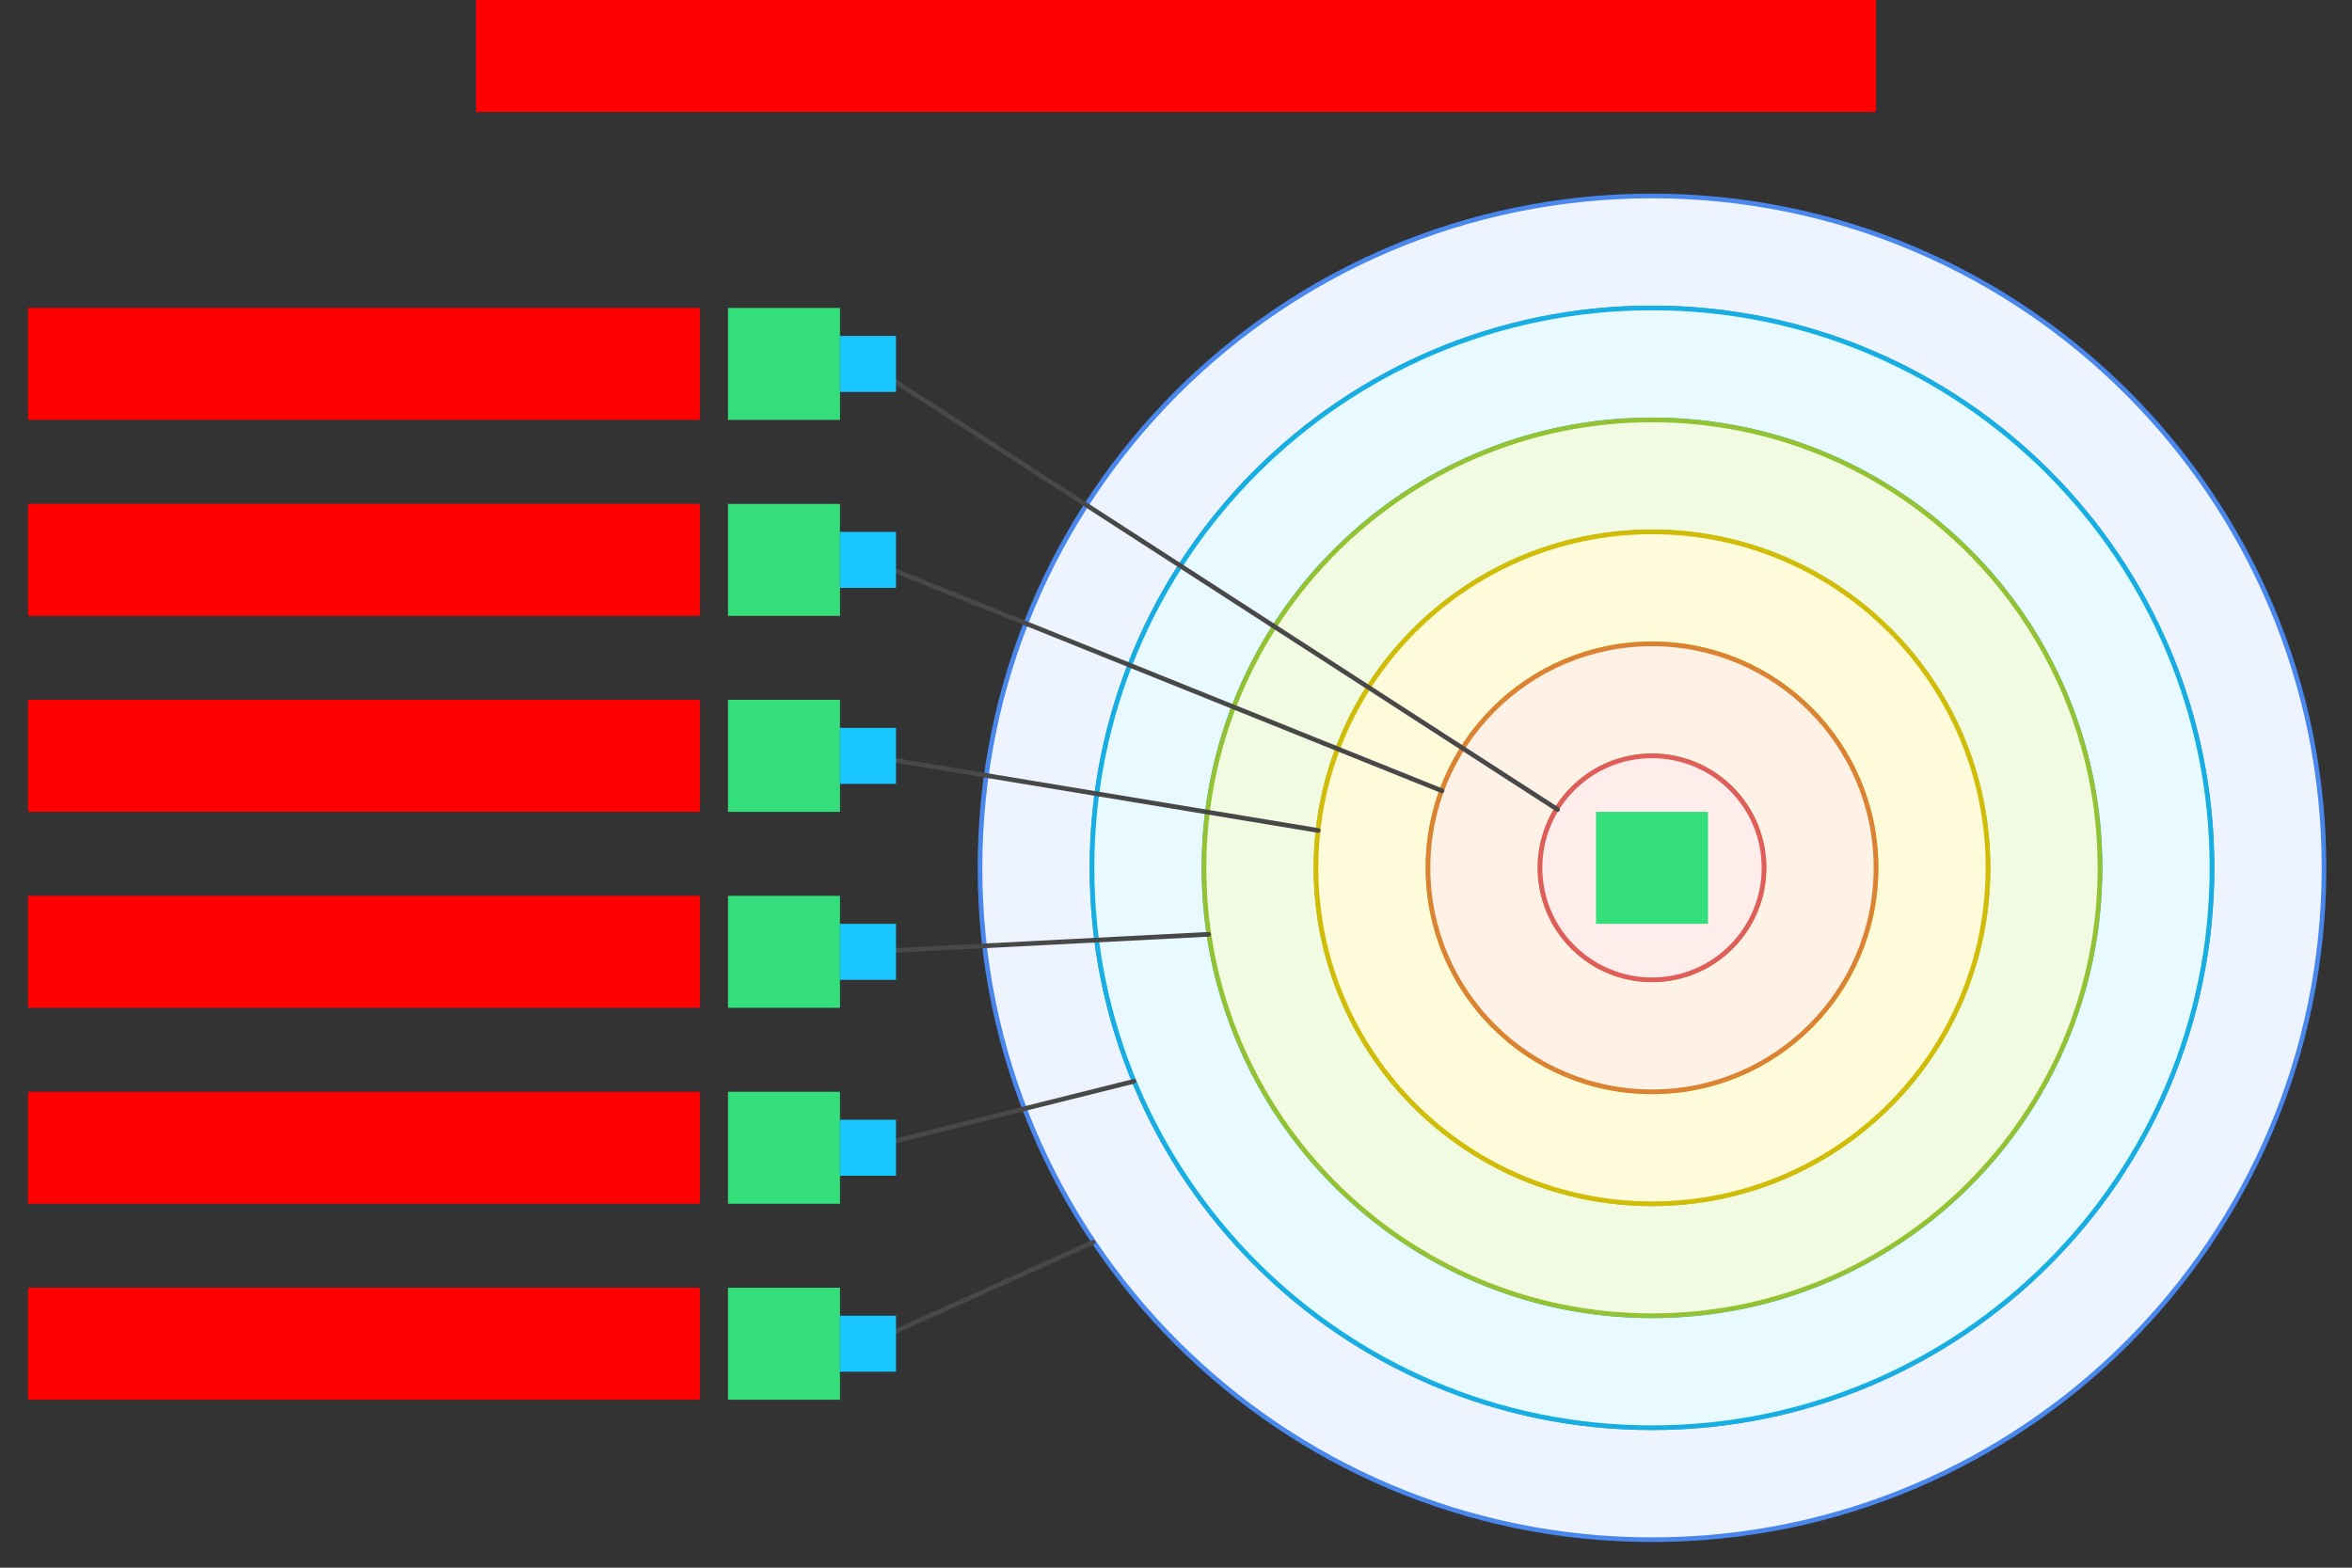 <svg xmlns="http://www.w3.org/2000/svg" width="1008" height="672"><rect width="100%" height="100%" fill="#333333" stroke="none"/>    <g id="bullseye-v2--family--6">        <g id="lines">            <g id="g-6">                <g id="cu" >                    <path id="Vector" transform="translate(420, 84)" fill="#edf4ff" d="M576 288 C576 447.058 447.058 576 288 576 C128.942 576 0 447.058 0 288 C0 128.942 128.942 0 288 0 C447.058 0 576 128.942 576 288 Z M528 288 C528 420.548 420.548 528 288 528 C155.452 528 48 420.548 48 288 C48 155.452 155.452 48 288 48 C420.548 48 528 155.452 528 288 Z"></path>
                    <path id="Vector_1" transform="translate(420, 84)" fill="none" stroke="#4987ec" stroke-width="2" stroke-linejoin="miter" stroke-linecap="none" stroke-miterlimit="4"  d="M 576 288 C 576 447.058 447.058 576 288 576 C 128.942 576 0 447.058 0 288 C 0 128.942 128.942 0 288 0 C 447.058 0 576 128.942 576 288 Z M 528 288 C 528 420.548 420.548 528 288 528 C 155.452 528 48 420.548 48 288 C 48 155.452 155.452 48 288 48 C 420.548 48 528 155.452 528 288 Z"></path></g>
                <path id="line" transform="matrix(1, 0, 0, -1, 372, 576)" fill="none" stroke="#484848" stroke-width="2" stroke-linejoin="round" stroke-linecap="round" stroke-miterlimit="10"  d="M 0 0 L 96.5 43.5"></path></g>
            <g id="g-5">                <g id="cu_1" >                    <path id="Vector_2" transform="translate(468, 132)" fill="#e8f9ff" d="M480 240 C480 372.548 372.548 480 240 480 C107.452 480 0 372.548 0 240 C0 107.452 107.452 0 240 0 C372.548 0 480 107.452 480 240 Z M240 432 C346.039 432 432 346.039 432 240 C432 133.961 346.039 48 240 48 C133.961 48 48 133.961 48 240 C48 346.039 133.961 432 240 432 Z"></path>
                    <path id="Vector_3" transform="translate(468, 132)" fill="none" stroke="#17aee1" stroke-width="2" stroke-linejoin="miter" stroke-linecap="none" stroke-miterlimit="4"  d="M 480 240 C 480 372.548 372.548 480 240 480 C 107.452 480 0 372.548 0 240 C 0 107.452 107.452 0 240 0 C 372.548 0 480 107.452 480 240 Z M 240 432 C 346.039 432 432 346.039 432 240 C 432 133.961 346.039 48 240 48 C 133.961 48 48 133.961 48 240 C 48 346.039 133.961 432 240 432 Z"></path></g>
                <path id="line_1" transform="matrix(1, 0, 0, -1, 372, 492)" fill="none" stroke="#484848" stroke-width="2" stroke-linejoin="round" stroke-linecap="round" stroke-miterlimit="10"  d="M 0 0 L 114 28.5"></path></g>
            <g id="g-4">                <g id="cu_2" >                    <path id="Vector_4" transform="translate(516, 180)" fill="#f2fae1" d="M384 192 C384 298.039 298.039 384 192 384 C85.961 384 0 298.039 0 192 C0 85.961 85.961 0 192 0 C298.039 0 384 85.961 384 192 Z M192 336 C271.529 336 336 271.529 336 192 C336 112.471 271.529 48 192 48 C112.471 48 48 112.471 48 192 C48 271.529 112.471 336 192 336 Z"></path>
                    <path id="Vector_5" transform="translate(516, 180)" fill="none" stroke="#93c332" stroke-width="2" stroke-linejoin="miter" stroke-linecap="none" stroke-miterlimit="4"  d="M 384 192 C 384 298.039 298.039 384 192 384 C 85.961 384 0 298.039 0 192 C 0 85.961 85.961 0 192 0 C 298.039 0 384 85.961 384 192 Z M 192 336 C 271.529 336 336 271.529 336 192 C 336 112.471 271.529 48 192 48 C 112.471 48 48 112.471 48 192 C 48 271.529 112.471 336 192 336 Z"></path></g>
                <path id="line_2" transform="matrix(1, 0, 0, -1, 372, 408)" fill="none" stroke="#484848" stroke-width="2" stroke-linejoin="round" stroke-linecap="round" stroke-miterlimit="10"  d="M 0 0 L 146 7.5"></path></g>
            <g id="g-3">                <g id="cu_3" >                    <path id="Vector_6" transform="translate(564, 228)" fill="#fefbdb" d="M288 144 C288 223.529 223.529 288 144 288 C64.471 288 0 223.529 0 144 C0 64.471 64.471 0 144 0 C223.529 0 288 64.471 288 144 Z M144 240 C197.019 240 240 197.019 240 144 C240 90.981 197.019 48 144 48 C90.981 48 48 90.981 48 144 C48 197.019 90.981 240 144 240 Z"></path>
                    <path id="Vector_7" transform="translate(564, 228)" fill="none" stroke="#d1bd08" stroke-width="2" stroke-linejoin="miter" stroke-linecap="none" stroke-miterlimit="4"  d="M 288 144 C 288 223.529 223.529 288 144 288 C 64.471 288 0 223.529 0 144 C 0 64.471 64.471 0 144 0 C 223.529 0 288 64.471 288 144 Z M 144 240 C 197.019 240 240 197.019 240 144 C 240 90.981 197.019 48 144 48 C 90.981 48 48 90.981 48 144 C 48 197.019 90.981 240 144 240 Z"></path></g>
                <path id="line_3" transform="translate(372, 324)" fill="none" stroke="#484848" stroke-width="2" stroke-linejoin="round" stroke-linecap="round" stroke-miterlimit="10"  d="M 0 0 L 193 32"></path></g>
            <g id="g-2">                <g id="cu_4" >                    <path id="Vector_8" transform="translate(612, 276)" fill="#fef2e6" d="M192 96 C192 149.019 149.019 192 96 192 C42.981 192 0 149.019 0 96 C0 42.981 42.981 0 96 0 C149.019 0 192 42.981 192 96 Z M96 144 C122.51 144 144 122.51 144 96 C144 69.49 122.51 48 96 48 C69.49 48 48 69.49 48 96 C48 122.51 69.49 144 96 144 Z"></path>
                    <path id="Vector_9" transform="translate(612, 276)" fill="none" stroke="#db8333" stroke-width="2" stroke-linejoin="miter" stroke-linecap="none" stroke-miterlimit="4"  d="M 192 96 C 192 149.019 149.019 192 96 192 C 42.981 192 0 149.019 0 96 C 0 42.981 42.981 0 96 0 C 149.019 0 192 42.981 192 96 Z M 96 144 C 122.51 144 144 122.51 144 96 C 144 69.49 122.51 48 96 48 C 69.49 48 48 69.49 48 96 C 48 122.51 69.49 144 96 144 Z"></path></g>
                <path id="line_4" transform="matrix(1, 0, 0, -1, 372, 339)" fill="none" stroke="#484848" stroke-width="2" stroke-linejoin="round" stroke-linecap="round" stroke-miterlimit="10"  d="M 0 99 L 246 0"></path></g>
            <g id="g-1">                <g id="cu_5" >                    <path id="Vector_10" transform="translate(660, 324)" fill="#ffedeb" d="M96 48 C96 74.51 74.51 96 48 96 C21.49 96 0 74.51 0 48 C0 21.49 21.49 0 48 0 C74.51 0 96 21.49 96 48 Z"></path>
                    <path id="Vector_11" transform="translate(660, 324)" fill="none" stroke="#df5e59" stroke-width="2" stroke-linejoin="miter" stroke-linecap="none" stroke-miterlimit="4"  d="M 96 48 C 96 74.51 74.51 96 48 96 C 21.49 96 0 74.51 0 48 C 0 21.49 21.49 0 48 0 C 74.51 0 96 21.49 96 48 Z"></path></g>
                <path id="line_5" transform="matrix(1, 0, 0, -1, 372, 347)" fill="none" stroke="#484848" stroke-width="2" stroke-linejoin="round" stroke-linecap="round" stroke-miterlimit="10"  d="M 0 191 L 295.5 0"></path></g></g>
        <path id="tx-cb-title" transform="matrix(1, -1.6081230200044232e-16, 1.6081230200044232e-16, 1, 204, 0)" fill="#ff00001a" d="M0 0 L600 0 L600 48 L0 48 L0 0 Z"></path>
        <path id="tx-rc-6" transform="translate(12, 552)" fill="#ff00001a" d="M0 0 L288 0 L288 48 L0 48 L0 0 Z"></path>
        <path id="tx-rc-5" transform="translate(12, 468)" fill="#ff00001a" d="M0 0 L288 0 L288 48 L0 48 L0 0 Z"></path>
        <path id="tx-rc-4" transform="matrix(1, -5.551115123125783e-17, 5.551115123125783e-17, 1, 12, 384)" fill="#ff00001a" d="M0 0 L288 0 L288 48 L0 48 L0 0 Z"></path>
        <path id="tx-rc-3" transform="matrix(1, -5.551115123125783e-17, 5.551115123125783e-17, 1, 12, 300)" fill="#ff00001a" d="M0 0 L288 0 L288 48 L0 48 L0 0 Z"></path>
        <path id="tx-rc-2" transform="translate(12, 216)" fill="#ff00001a" d="M0 0 L288 0 L288 48 L0 48 L0 0 Z"></path>
        <path id="tx-rc-1" transform="matrix(1, -5.551115123125783e-17, 5.551115123125783e-17, 1, 12, 132)" fill="#ff00001a" d="M0 0 L288 0 L288 48 L0 48 L0 0 Z"></path>
        <path id="ic-cc-6" transform="matrix(1, -5.551115123125783e-17, 5.551115123125783e-17, 1, 312, 552)" fill="#33de7b1a" d="M0 0 L48 0 L48 48 L0 48 L0 0 Z"></path>
        <path id="ic-cc-5" transform="matrix(1, -5.551115123125783e-17, 5.551115123125783e-17, 1, 312, 468)" fill="#33de7b1a" d="M0 0 L48 0 L48 48 L0 48 L0 0 Z"></path>
        <path id="ic-cc-4" transform="matrix(1, -5.551115123125783e-17, 5.551115123125783e-17, 1, 312, 384)" fill="#33de7b1a" d="M0 0 L48 0 L48 48 L0 48 L0 0 Z"></path>
        <path id="ic-cc-3" transform="matrix(1, -5.551115123125783e-17, 5.551115123125783e-17, 1, 312, 300)" fill="#33de7b1a" d="M0 0 L48 0 L48 48 L0 48 L0 0 Z"></path>
        <path id="ic-cc-2" transform="matrix(1, -5.551115123125783e-17, 5.551115123125783e-17, 1, 312, 216)" fill="#33de7b1a" d="M0 0 L48 0 L48 48 L0 48 L0 0 Z"></path>
        <path id="ic-cc-1" transform="matrix(1, -5.551115123125783e-17, 5.551115123125783e-17, 1, 312, 132)" fill="#33de7b1a" d="M0 0 L48 0 L48 48 L0 48 L0 0 Z"></path>
        <path id="ic-cc-0" transform="matrix(1, -5.551115123125783e-17, 5.551115123125783e-17, 1, 684, 348)" fill="#33de7b1a" d="M0 0 L48 0 L48 48 L0 48 L0 0 Z"></path>
        <rect id="bt-cc-remove-6" fill="#1ac6ff33" transform="matrix(1, -5.551115123125783e-17, 5.551115123125783e-17, 1, 360, 564)" width="24" height="24" rx="0" ry="0"></rect>
        <rect id="bt-cc-remove-5" fill="#1ac6ff33" transform="matrix(1, -5.551115123125783e-17, 5.551115123125783e-17, 1, 360, 480)" width="24" height="24" rx="0" ry="0"></rect>
        <rect id="bt-cc-remove-4" fill="#1ac6ff33" transform="matrix(1, -5.551115123125783e-17, 5.551115123125783e-17, 1, 360, 396)" width="24" height="24" rx="0" ry="0"></rect>
        <rect id="bt-cc-remove-3" fill="#1ac6ff33" transform="matrix(1, -5.551115123125783e-17, 5.551115123125783e-17, 1, 360, 312)" width="24" height="24" rx="0" ry="0"></rect>
        <rect id="bt-cc-remove-2" fill="#1ac6ff33" transform="matrix(1, -5.551115123125783e-17, 5.551115123125783e-17, 1, 360, 228)" width="24" height="24" rx="0" ry="0"></rect>
        <rect id="bt-cc-remove-1" fill="#1ac6ff33" transform="matrix(1, -5.551115123125783e-17, 5.551115123125783e-17, 1, 360, 144)" width="24" height="24" rx="0" ry="0"></rect></g></svg>